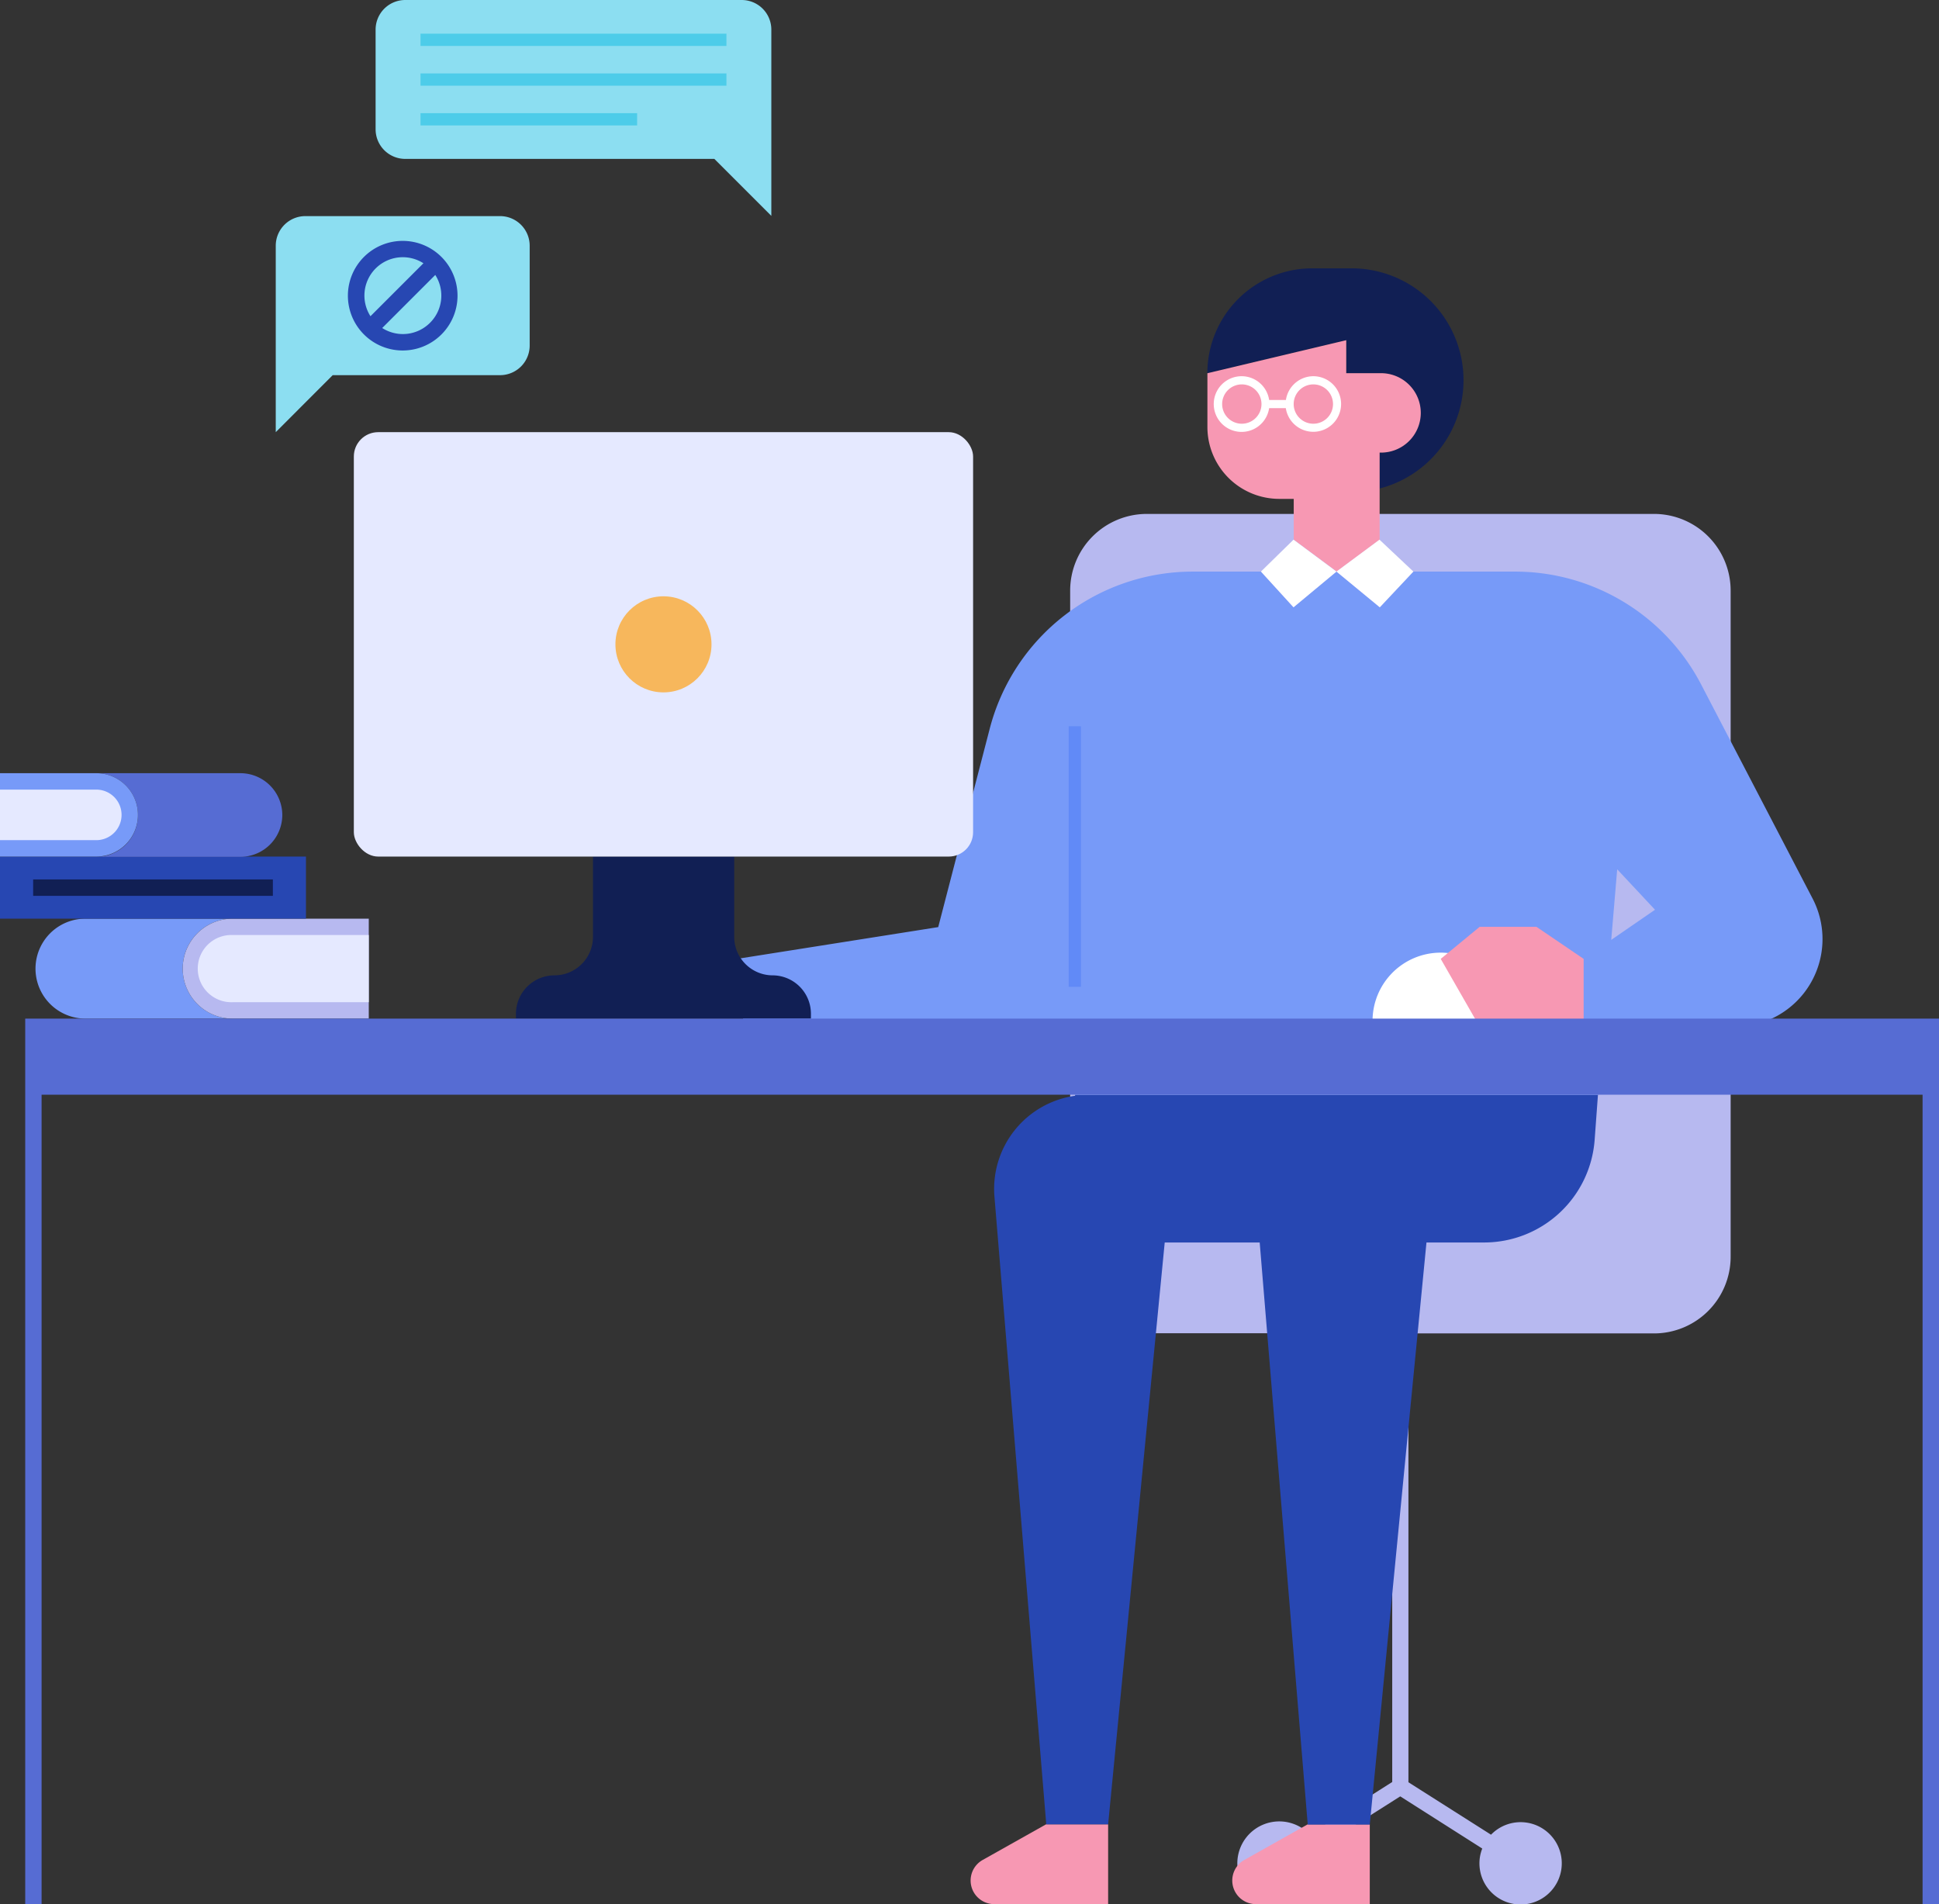 <svg xmlns="http://www.w3.org/2000/svg" viewBox="0 0 369.73 363.1"><rect x="0" y="0" width="369.73" height="363.1" fill="#333333" stroke="none"/><defs><style>.cls-1{fill:#b7b9f0;}.cls-2{fill:#779af8;}.cls-3{fill:#e5e9ff;}.cls-4{fill:#2747b2;}.cls-5{fill:#111f54;}.cls-6{fill:#566cd3;}.cls-7{fill:#f798b3;}.cls-8{fill:#fff;}.cls-9{fill:#618af7;}.cls-10{fill:#f7b75c;}.cls-11{fill:#8cdef1;}.cls-12{fill:#4dcce9;}</style></defs><g id="レイヤー_2" data-name="レイヤー 2"><g id="Layer_1" data-name="Layer 1"><path class="cls-1" d="M315.41,98H218.67a14.62,14.62,0,0,0-14.61,14.62v127a14.62,14.62,0,0,0,14.61,14.62h46.8v85.57l-15.74,10a8,8,0,1,0,1.67,2.64L267,342.55l15.64,9.95a7.6,7.6,0,0,0-.54,2.78,7.85,7.85,0,1,0,2.21-5.42l-15.75-10V254.27h46.81A14.62,14.62,0,0,0,330,239.65v-127A14.62,14.62,0,0,0,315.41,98Z"/><path class="cls-2" d="M34.84,184.71a9.52,9.52,0,0,1,9.53-9.53H16.3a9.53,9.53,0,0,0,0,19.06H44.37A9.53,9.53,0,0,1,34.84,184.71Z"/><path class="cls-1" d="M44.37,175.18a9.53,9.53,0,1,0,0,19.06H70.32V175.18Z"/><path class="cls-3" d="M44.37,191.11a6.41,6.41,0,1,1,0-12.81H70.32v12.81Z"/><rect class="cls-4" y="163.34" width="58.34" height="11.84"/><rect class="cls-5" x="6.32" y="167.7" width="45.71" height="3.13"/><path class="cls-6" d="M45.83,147.44H18.36a7.94,7.94,0,0,1,7.94,7.95h0a7.94,7.94,0,0,1-7.94,8H45.83a8,8,0,0,0,8-8h0A8,8,0,0,0,45.83,147.44Z"/><path class="cls-2" d="M26.3,155.39h0a7.94,7.94,0,0,0-7.94-7.95H0v15.9H18.36A7.94,7.94,0,0,0,26.3,155.39Z"/><path class="cls-3" d="M0,160.21v-9.64H18.36a4.82,4.82,0,0,1,0,9.64Z"/><path class="cls-7" d="M189.58,363.1H211.3V347.88H199.47l-12.1,6.8A4.5,4.5,0,0,0,189.58,363.1Z"/><path class="cls-7" d="M239.46,363.1h21.73V347.88H249.36l-12.1,6.8A4.5,4.5,0,0,0,239.46,363.1Z"/><path class="cls-4" d="M205,208.75l0,.2a17.94,17.94,0,0,0-15.38,19.22l9.88,119.71H211.3l10.79-110.95H240.2l9.16,111h11.83L272,236.93h11a21.13,21.13,0,0,0,21.07-19.59l.63-8.59Z"/><path class="cls-2" d="M345.63,171.35l-21.25-40.82A40,40,0,0,0,288.89,109H269.5l-6.4,6.81L254.84,109l-8.19,6.81L240.44,109h-13a40,40,0,0,0-38.73,30l-9.81,37.79-38.68,6.11,1.68,13h61.94L205,208.75h99.78l1.1-12.95h25A16.73,16.73,0,0,0,345.63,171.35Zm-38.4,7.88,1.14-13.46,7.21,7.71Z"/><path class="cls-5" d="M256.73,64.87v6.3H263a7.57,7.57,0,1,1,0,15.13v6.87a21.33,21.33,0,0,0-5.31-42h-7.47a20,20,0,0,0-20,20h0Z"/><path class="cls-7" d="M263,71.17h-6.3v-6.3l-26.47,6.3h0V81.43A13.7,13.7,0,0,0,244,95.13h2.69v7.78l8.19,6.08,8.19-6.08V86.3a7.57,7.57,0,1,0,0-15.13Z"/><polygon class="cls-8" points="240.44 108.99 246.65 115.8 254.84 108.99 246.65 102.91 240.44 108.99"/><polygon class="cls-8" points="263.04 102.91 254.84 108.99 263.1 115.8 269.5 108.99 263.04 102.91"/><path class="cls-8" d="M250.43,71.74a5.31,5.31,0,0,0-5.23,4.53H242a5.31,5.31,0,1,0,0,1.56h3.18a5.3,5.3,0,1,0,5.23-6.09ZM236.79,80.8a3.75,3.75,0,1,1,3.75-3.75A3.75,3.75,0,0,1,236.79,80.8Zm13.64,0a3.75,3.75,0,1,1,3.75-3.75A3.75,3.75,0,0,1,250.43,80.8Z"/><rect class="cls-9" x="203.78" y="138.49" width="2.34" height="49.69"/><path class="cls-8" d="M261.77,195.8a13,13,0,1,1,25.9,0Z"/><polygon class="cls-7" points="282.14 176.74 274.72 182.85 282.14 195.8 301.97 195.8 301.97 182.85 292.98 176.74 282.14 176.74"/><path class="cls-5" d="M140,178.64v-15.3H113.07v15.3a7.35,7.35,0,0,1-7.35,7.35h0a7.34,7.34,0,0,0-7.34,7.34v.91h56.25v-.91a7.33,7.33,0,0,0-7.34-7.34h0A7.35,7.35,0,0,1,140,178.64Z"/><rect class="cls-3" x="67.47" y="82.41" width="118.08" height="80.93" rx="4.64"/><circle class="cls-10" cx="126.51" cy="122.87" r="9.16"/><path class="cls-11" d="M95.36,41.21H58.23a5.65,5.65,0,0,0-5.65,5.65V82.41L63.44,71.54H95.36A5.65,5.65,0,0,0,101,65.89v-19A5.65,5.65,0,0,0,95.36,41.21Z"/><path class="cls-11" d="M141.43,0H77.27a5.65,5.65,0,0,0-5.65,5.65v19a5.65,5.65,0,0,0,5.65,5.65h58.94l10.87,10.87V5.65A5.65,5.65,0,0,0,141.43,0Z"/><path class="cls-4" d="M84.18,49a10.45,10.45,0,1,0,0,14.77A10.44,10.44,0,0,0,84.18,49ZM71.62,51.2a7.31,7.31,0,0,1,9.12-1l-10.1,10.1A7.31,7.31,0,0,1,71.62,51.2ZM82,61.55a7.31,7.31,0,0,1-9.12,1L83,52.43A7.31,7.31,0,0,1,82,61.55Z"/><rect class="cls-12" x="80.18" y="6.42" width="58.34" height="2.34"/><rect class="cls-12" x="80.18" y="14" width="58.34" height="2.34"/><rect class="cls-12" x="80.18" y="21.58" width="41.31" height="2.34"/><polygon class="cls-6" points="4.81 194.24 4.81 363.1 7.93 363.1 7.93 208.75 366.6 208.75 366.6 363.1 369.73 363.1 369.73 194.24 4.81 194.24"/></g></g></svg>